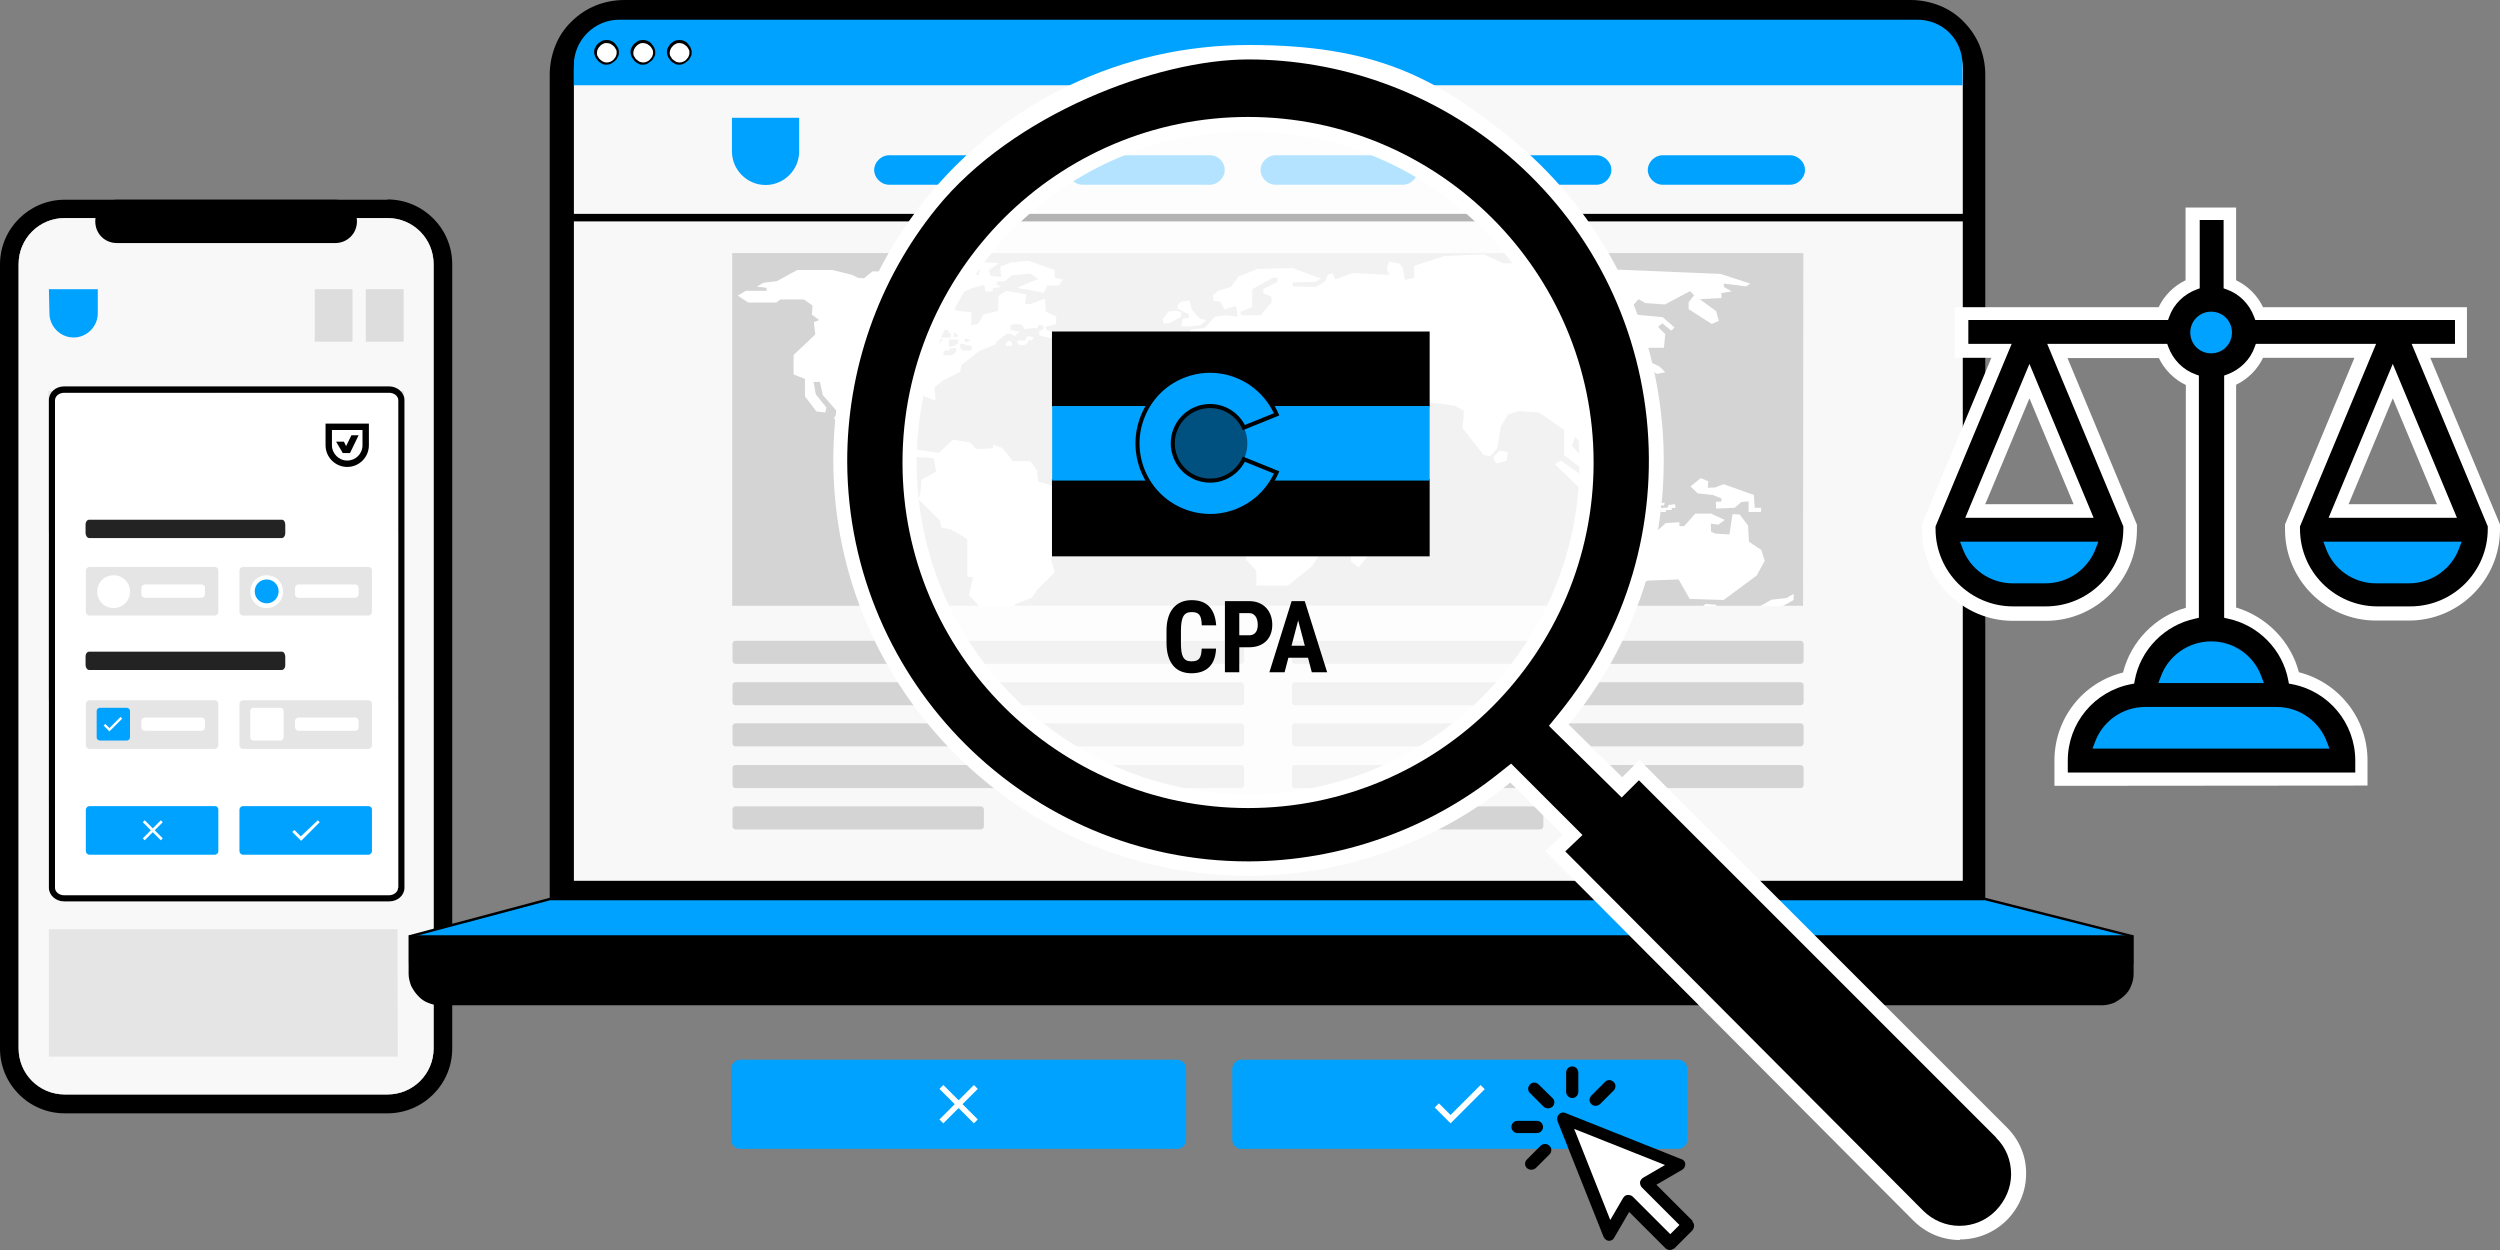 <?xml version="1.0" encoding="UTF-8"?>
<svg id="Layer_1" xmlns="http://www.w3.org/2000/svg" xmlns:xlink="http://www.w3.org/1999/xlink" xmlns:x="http://ns.adobe.com/Extensibility/1.0/" xmlns:i="http://ns.adobe.com/AdobeIllustrator/10.0/" xmlns:graph="http://ns.adobe.com/Graphs/1.0/" version="1.1" viewBox="0 0 900 450">
  <rect x="0" y="0" width="900" height="450" fill="#808080" stroke="none"/>
  <!-- Generator: Adobe Illustrator 29.3.1, SVG Export Plug-In . SVG Version: 2.1.0 Build 151)  -->
  <defs>
    <style>
      .st0 {
        stroke: #000;
        stroke-miterlimit: 10;
        stroke-width: 1.464px;
      }

      .st0, .st1 {
        fill: #00a2ff;
      }

      .st2 {
        fill: #232323;
      }

      .st3 {
        fill: #d4d4d4;
      }

      .st4 {
        fill: #e5e5e5;
      }

      .st5 {
        fill: #ddd;
      }

      .st6 {
        fill: #fff;
      }

      .st7 {
        fill: #f8f8f8;
      }

      .st8 {
        opacity: .7;
      }

      .st9 {
        opacity: .5;
      }
    </style>
  </defs>
  <g>
    <g>
      <g>
        <g>
          <path class="st7" d="M139.4,75.2H23.3c-10.9,0-20,9-20,19.9v282.3c0,11,8.9,19.9,20,19.9h116.2c11,0,20-8.9,20-19.9V95.1c0-10.9-8.9-19.9-20-19.9h-.1ZM156.1,377.4c0,9.2-7.4,16.6-16.6,16.6H23.3c-9.2,0-16.6-7.4-16.6-16.6V95.1c0-9.2,7.4-16.6,16.6-16.6h116.2c9.2,0,16.6,7.4,16.6,16.6v282.3h0Z"/>
          <path d="M139.4,71.9H23.3c-12.8,0-23.3,10.4-23.3,23.3v282.3c0,12.8,10.4,23.3,23.3,23.3h116.2c12.8,0,23.3-10.4,23.3-23.3V95.1c0-12.8-10.4-23.3-23.3-23.3l-.1.1ZM156.1,377.4c0,9.2-7.4,16.6-16.6,16.6H23.3c-9.2,0-16.6-7.4-16.6-16.6V95.1c0-9.2,7.4-16.6,16.6-16.6h116.2c9.2,0,16.6,7.4,16.6,16.6v282.3h0Z"/>
          <path class="st7" d="M156.1,95.1v282.3c0,9.2-7.4,16.6-16.6,16.6H23.3c-9.2,0-16.6-7.4-16.6-16.6V95.1c0-9.2,7.4-16.6,16.6-16.6h116.2c9.2,0,16.6,7.4,16.6,16.6Z"/>
        </g>
        <path d="M120.7,71.9H42.1c-4.3,0-7.8,3.4-7.8,7.8s3.4,7.8,7.8,7.8h78.6c4.3,0,7.8-3.4,7.8-7.8s-3.5-7.8-7.8-7.8Z"/>
      </g>
      <path class="st4" d="M77.1,140.8H17.4v50.7h59.7v-50.7Z"/>
      <path class="st4" d="M77.1,201.5H17.4v50.6h59.7v-50.6Z"/>
      <path class="st5" d="M145.3,140.8h-59.7v50.7h59.7v-50.7Z"/>
      <path class="st4" d="M62.4,272.5h-30.2c-8.2,0-14.7,6.6-14.7,14.7h0c0,8.2,6.6,14.7,14.7,14.7h30.2c8.2,0,14.7-6.6,14.7-14.7h0c0-8.2-6.6-14.7-14.7-14.7h0Z"/>
      <path class="st5" d="M128.4,272.5h-30.2c-8.2,0-14.7,6.6-14.7,14.7h0c0,8.2,6.6,14.7,14.7,14.7h30.2c8.2,0,14.7-6.6,14.7-14.7h0c0-8.2-6.6-14.7-14.7-14.7h0Z"/>
      <path class="st5" d="M145.3,201.5h-59.7v50.6h59.7v-50.6Z"/>
      <path class="st4" d="M143.1,334.5H17.6v45.9h125.6l-.1-45.9h0Z"/>
      <path class="st1" d="M17.6,104.1h17.6v8.7c0,4.8-4,8.7-8.7,8.7h0c-4.8,0-8.7-4-8.7-8.7l-.2-8.7h0Z"/>
      <path class="st5" d="M145.3,104.1h-13.6v18.9h13.6v-18.9Z"/>
      <path class="st5" d="M126.9,104.1h-13.6v18.9h13.6v-18.9Z"/>
    </g>
    <g>
      <path class="st6" d="M23.1,141.3h117c1.8,0,3.3,1.2,3.3,2.7v175.6c0,1.5-1.5,2.7-3.3,2.7H23.1c-1.8,0-3.3-1.2-3.3-2.7v-175.6c0-1.5,1.5-2.7,3.3-2.7h0Z"/>
      <path d="M140,139.1H23.1c-3.1,0-5.5,2.2-5.5,4.9v175.6c0,2.7,2.5,4.9,5.5,4.9h117c3.1,0,5.5-2.2,5.5-4.9v-175.6c0-2.7-2.6-4.9-5.5-4.9h-.1ZM143.3,319.6c0,1.5-1.5,2.7-3.3,2.7H23.1c-1.8,0-3.3-1.2-3.3-2.7v-175.5c0-1.5,1.5-2.7,3.3-2.7h117c1.8,0,3.3,1.2,3.3,2.7v175.5h-.1Z"/>
      <path class="st2" d="M101.5,187.1H32.1c-.7,0-1.3.7-1.3,1.8v3c0,.9.6,1.8,1.3,1.8h69.3c.7,0,1.3-.7,1.3-1.8v-3c0-1-.5-1.8-1.2-1.8h0Z"/>
      <path class="st2" d="M101.5,234.6H32.1c-.7,0-1.3.7-1.3,1.8v3c0,.9.6,1.8,1.3,1.8h69.3c.7,0,1.3-.7,1.3-1.8v-3c0-.9-.5-1.8-1.2-1.8h0Z"/>
      <path class="st4" d="M77.4,252.1h-45.2c-.7,0-1.3.6-1.3,1.3v14.9c0,.7.6,1.3,1.3,1.3h45.1c.7,0,1.3-.6,1.3-1.3v-14.9c0-.7-.5-1.3-1.2-1.3h0Z"/>
      <path class="st6" d="M72.5,258.3h-20.3c-.7,0-1.3.6-1.3,1.3v2.2c0,.7.6,1.3,1.3,1.3h20.3c.7,0,1.3-.6,1.3-1.3v-2.2c0-.7-.5-1.3-1.3-1.3Z"/>
      <path class="st1" d="M36,254.8h9.6c.6,0,1.2.5,1.2,1.1v9.6c0,.6-.6,1.1-1.2,1.1h-9.6c-.6,0-1.2-.5-1.2-1.1v-9.6c0-.6.6-1.1,1.2-1.1h0Z"/>
      <path class="st6" d="M39.6,262.3l-1.7-1.7-.6.6,2.1,2.1,4.6-4.6-.6-.6-4.1,4.1h.4l-.1.1Z"/>
      <path class="st4" d="M132.6,252.1h-45.1c-.7,0-1.3.6-1.3,1.3v14.9c0,.7.6,1.3,1.3,1.3h45.1c.7,0,1.3-.6,1.3-1.3v-14.9c0-.7-.5-1.3-1.3-1.3h0Z"/>
      <path class="st1" d="M77.4,290.2h-45.2c-.7,0-1.3.6-1.3,1.3v14.9c0,.7.6,1.3,1.3,1.3h45.1c.7,0,1.3-.6,1.3-1.3v-14.9c0-.8-.5-1.3-1.2-1.3Z"/>
      <path class="st1" d="M132.6,290.2h-45.1c-.7,0-1.3.6-1.3,1.3v14.9c0,.7.6,1.3,1.3,1.3h45.1c.7,0,1.3-.6,1.3-1.3v-14.9c0-.8-.5-1.3-1.3-1.3Z"/>
      <path class="st6" d="M127.8,258.3h-20.3c-.7,0-1.3.6-1.3,1.3v2.2c0,.7.6,1.3,1.3,1.3h20.3c.7,0,1.3-.6,1.3-1.3v-2.2c0-.7-.5-1.3-1.3-1.3Z"/>
      <path class="st6" d="M91.3,254.8h9.6c.6,0,1.2.5,1.2,1.1v9.6c0,.6-.6,1.1-1.2,1.1h-9.6c-.6,0-1.2-.5-1.2-1.1v-9.6c0-.6.6-1.1,1.2-1.1h0Z"/>
      <path class="st4" d="M77.4,204.1h-45.2c-.7,0-1.3.6-1.3,1.3v14.9c0,.7.6,1.3,1.3,1.3h45.1c.7,0,1.3-.6,1.3-1.3v-14.9c0-.8-.5-1.3-1.2-1.3Z"/>
      <path class="st6" d="M72.5,210.4h-20.3c-.7,0-1.3.6-1.3,1.3v2.2c0,.7.6,1.3,1.3,1.3h20.3c.7,0,1.3-.6,1.3-1.3v-2.2c0-.7-.5-1.3-1.3-1.3Z"/>
      <path class="st6" d="M40.9,218.9c3.3,0,5.9-2.6,5.9-5.9s-2.6-5.9-5.9-5.9-5.9,2.6-5.9,5.9,2.6,5.9,5.9,5.9Z"/>
      <path class="st4" d="M132.6,204.1h-45.1c-.7,0-1.3.6-1.3,1.3v14.9c0,.7.6,1.3,1.3,1.3h45.1c.7,0,1.3-.6,1.3-1.3v-14.9c0-.8-.5-1.3-1.3-1.3Z"/>
      <path class="st6" d="M127.8,210.4h-20.3c-.7,0-1.3.6-1.3,1.3v2.2c0,.7.6,1.3,1.3,1.3h20.3c.7,0,1.3-.6,1.3-1.3v-2.2c0-.7-.5-1.3-1.3-1.3Z"/>
      <path class="st6" d="M96,218.9c3.3,0,5.9-2.6,5.9-5.9s-2.6-5.9-5.9-5.9-5.9,2.6-5.9,5.9,2.6,5.9,5.9,5.9Z"/>
      <path class="st1" d="M96,217.2c2.4,0,4.3-1.9,4.3-4.3s-1.9-4.3-4.3-4.3-4.3,1.9-4.3,4.3,1.9,4.3,4.3,4.3Z"/>
      <g>
        <path d="M117.2,152.5v7.8c0,4.3,3.5,7.8,7.8,7.8s7.8-3.5,7.8-7.8v-7.8h-15.6.1-.1ZM130.5,160.3c0,3.1-2.5,5.5-5.5,5.5s-5.5-2.5-5.5-5.5v-5.5h11v5.5h0Z"/>
        <polygon points="123.4 163.1 123.4 163.1 123.4 163.1 126 163.1 126 163.1 129.1 156.7 126.5 156.7 124.6 160.6 123.8 159 121 159 123.4 163.1"/>
      </g>
      <path class="st6" d="M58.6,296l-.7-.7-2.9,2.9-2.9-2.9-.7.7,2.9,2.9-2.9,2.9.7.7,2.9-2.9,2.9,2.9.7-.7-2.9-2.9,2.9-2.9Z"/>
      <path class="st6" d="M108.3,301.1l-2.3-2.3-.8.7,3.2,3.2,6.7-6.7-.7-.7-6.1,5.8h0Z"/>
    </g>
  </g>
  <path d="M197.9,26.8c0-3.5.7-7,2-10.3s3.3-6.3,5.8-8.7c2.5-2.5,5.5-4.5,8.7-5.8s6.8-2,10.3-2h463.2c3.5,0,7,.7,10.3,2,3.3,1.3,6.3,3.3,8.7,5.8,2.5,2.5,4.5,5.5,5.8,8.7,1.3,3.3,2,6.8,2,10.3v296.8H197.9V26.8Z"/>
  <path class="st1" d="M147.6,346.5v-9.4l50.3-13.4h516.7l52.6,13.5v9.4"/>
  <path d="M147.2,346.8v-10.1l50.7-13.5h516.8l53.3,13.5v10.2M767.2,346.1v-8.7l-52.6-13.3H198l-49.9,13.3v8.7"/>
  <path d="M767.6,337.1v13.5c0,1.4-.3,2.8-.8,4.1s-1.3,2.5-2.4,3.5c-1,1-2.2,1.8-3.5,2.4-1.3.5-2.7.8-4.1.8H158.4c-1.4,0-2.8-.3-4.1-.8s-2.5-1.3-3.5-2.4c-1-1-1.8-2.2-2.4-3.5-.5-1.3-.8-2.7-.8-4.1v-13.5"/>
  <path d="M768.1,336.7v13.9c0,1.5-.3,2.9-.9,4.3-.5,1.4-1.4,2.6-2.5,3.6s-2.3,1.8-3.6,2.5c-1.3.5-2.8.9-4.3.9H158.4c-1.5,0-2.9-.3-4.3-.9-1.4-.5-2.6-1.4-3.6-2.5-1.1-1.1-1.8-2.3-2.5-3.6-.5-1.4-.9-2.8-.9-4.3v-13.9M148,337.5v13c0,1.4.3,2.7.8,4s1.3,2.4,2.3,3.3c1,1,2.1,1.8,3.3,2.3s2.6.8,4,.8h598.5c1.4,0,2.7-.3,4-.8s2.4-1.3,3.3-2.3,1.8-2.1,2.3-3.3.8-2.6.8-4v-13"/>
  <path class="st7" d="M206.6,24.7c0-4.3,1.7-8.4,4.8-11.5,3-3,7.1-4.8,11.5-4.8h467.4c4.3,0,8.4,1.7,11.5,4.8,3,3,4.8,7.1,4.8,11.5v292.4H206.6V24.7h0Z"/>
  <path class="st1" d="M206.6,23.4c0-4.3,1.7-8.4,4.8-11.5,3-3,7.1-4.8,11.5-4.8h467.4c2.1,0,4.2.4,6.2,1.2,2,.8,3.8,2,5.3,3.5s2.7,3.3,3.5,5.3c.8,1.9,1.2,4.1,1.2,6.2v7.4H206.6v-7.3h0Z"/>
  <path class="st6" d="M218.4,15c.5,0,1.1,0,1.5.3.4.2.9.5,1.3.9.4.4.6.8.9,1.3.2.4.3,1,.3,1.5s0,1.1-.3,1.5-.5.9-.9,1.3-.8.6-1.3.9c-.4.2-1,.3-1.5.3s-1.1,0-1.5-.3-.9-.5-1.3-.9c-.4-.4-.6-.8-.9-1.3-.2-.4-.3-1-.3-1.5s0-1.1.3-1.5.5-.9.9-1.3.8-.6,1.3-.9c.5-.2,1.1-.3,1.5-.3Z"/>
  <path d="M218.4,23.3c-.5,0-1.1,0-1.7-.4-.5-.3-1-.5-1.4-1s-.7-.9-1-1.4c-.2-.5-.4-1.1-.4-1.7s0-1.1.4-1.7c.3-.5.5-1,1-1.4s.9-.7,1.4-1c1.1-.4,2.3-.4,3.3,0,.5.2,1,.5,1.4,1s.7.9,1,1.4.4,1.1.4,1.7,0,1.1-.4,1.7c-.2.5-.5,1-1,1.4s-.9.7-1.4,1-1.1.4-1.6.4h0ZM218.4,15.5c-.4,0-.9,0-1.3.3-.4.2-.8.4-1.1.8-.4.4-.6.7-.8,1.1s-.3.9-.3,1.3,0,.9.3,1.3.4.8.8,1.1.7.6,1.1.8c.9.4,1.8.4,2.7,0,.4-.2.8-.4,1.1-.8.4-.4.6-.7.8-1.1s.3-.9.3-1.3,0-.9-.3-1.3-.4-.8-.8-1.1-.7-.6-1.1-.8-.9-.3-1.4-.3h0Z"/>
  <path class="st6" d="M231.5,15c.5,0,1.1,0,1.5.3.4.2.9.5,1.3.9.4.4.6.8.9,1.3.2.4.3,1,.3,1.5s0,1.1-.3,1.5-.5.9-.9,1.3-.8.6-1.3.9c-.4.2-1,.3-1.5.3s-1.1,0-1.5-.3-.9-.5-1.3-.9c-.4-.4-.6-.8-.9-1.3-.2-.4-.3-1-.3-1.5s0-1.1.3-1.5.5-.9.9-1.3.8-.6,1.3-.9c.4-.2,1-.3,1.5-.3Z"/>
  <path d="M231.5,23.3c-.5,0-1.1,0-1.7-.4-.5-.3-1-.5-1.4-1s-.7-.9-1-1.4c-.2-.5-.4-1.1-.4-1.7s0-1.1.4-1.7c.2-.5.5-1,1-1.4s.9-.7,1.4-1c1.1-.4,2.3-.4,3.3,0,.5.2,1,.5,1.4,1s.7.9,1,1.4c.2.5.4,1.1.4,1.7s0,1.1-.4,1.7c-.3.5-.5,1-1,1.4s-.9.7-1.4,1-1.1.4-1.6.4h0ZM231.5,15.5c-.4,0-.9,0-1.3.3-.4.2-.8.4-1.1.8-.4.4-.6.7-.8,1.1s-.3.9-.3,1.3,0,.9.3,1.3.4.8.8,1.1.7.6,1.1.8c.9.4,1.8.4,2.7,0,.4-.2.8-.4,1.1-.8.4-.4.6-.7.8-1.1s.3-.9.3-1.3,0-.9-.3-1.3-.4-.8-.8-1.1-.7-.6-1.1-.8c-.5-.2-1-.3-1.4-.3h0Z"/>
  <path class="st6" d="M244.6,15c.5,0,1.1,0,1.5.3.4.2.9.5,1.3.9.4.4.6.8.9,1.3.2.4.3,1,.3,1.5s0,1.1-.3,1.5-.5.9-.9,1.3-.8.6-1.3.9c-.4.2-1,.3-1.5.3s-1.1,0-1.5-.3-.9-.5-1.3-.9c-.4-.4-.6-.8-.9-1.3-.2-.4-.3-1-.3-1.5s0-1.1.3-1.5.5-.9.9-1.3.8-.6,1.3-.9c.4-.2,1-.3,1.5-.3Z"/>
  <path d="M244.6,23.3c-.5,0-1.1,0-1.7-.4-.5-.3-1-.5-1.4-1s-.7-.9-1-1.4c-.2-.5-.4-1.1-.4-1.7s0-1.1.4-1.7c.3-.5.5-1,1-1.4s.9-.7,1.4-1c1.1-.4,2.3-.4,3.3,0,.5.2,1,.5,1.4,1s.7.9,1,1.4c.2.5.4,1.1.4,1.7s0,1.1-.4,1.7c-.2.5-.5,1-1,1.4s-.9.7-1.4,1c-.6.3-1.1.4-1.6.4h0ZM244.6,15.5c-.4,0-.9,0-1.3.3-.4.2-.8.4-1.1.8-.4.4-.6.7-.8,1.1s-.3.9-.3,1.3,0,.9.3,1.3.4.8.8,1.1.7.6,1.1.8c.9.4,1.8.4,2.7,0,.4-.2.8-.4,1.1-.8.4-.4.6-.7.8-1.1s.3-.9.3-1.3,0-.9-.3-1.3-.4-.8-.8-1.1-.7-.6-1.1-.8c-.5-.2-1-.3-1.4-.3h0Z"/>
  <path class="st3" d="M264.8,230.7h182c.6,0,1.1.5,1.1,1.1v6.1c0,.6-.5,1.1-1.1,1.1h-182c-.6,0-1.1-.5-1.1-1.1v-6.1c0-.6.4-1.1,1.1-1.1Z"/>
  <path class="st3" d="M264.8,245.6h182c.6,0,1.1.5,1.1,1.1v6.1c0,.6-.5,1.1-1.1,1.1h-182c-.6,0-1.1-.5-1.1-1.1v-6.1c0-.5.4-1.1,1.1-1.1Z"/>
  <path class="st3" d="M264.8,260.4h182c.6,0,1.1.5,1.1,1.1v6.1c0,.6-.5,1.1-1.1,1.1h-182c-.6,0-1.1-.5-1.1-1.1v-6.1c0-.5.4-1.1,1.1-1.1Z"/>
  <path class="st3" d="M264.8,275.4h182c.6,0,1.1.5,1.1,1.1v6.1c0,.6-.5,1.1-1.1,1.1h-182c-.6,0-1.1-.5-1.1-1.1v-6.1c0-.6.4-1.1,1.1-1.1Z"/>
  <path class="st3" d="M264.8,290.3h88.3c.6,0,1.1.5,1.1,1.1v6.1c0,.6-.5,1.1-1.1,1.1h-88.3c-.6,0-1.1-.5-1.1-1.1v-6.1c0-.5.4-1.1,1.1-1.1Z"/>
  <path class="st3" d="M466.2,230.7h182c.6,0,1.1.5,1.1,1.1v6.1c0,.6-.5,1.1-1.1,1.1h-182c-.6,0-1.1-.5-1.1-1.1v-6.1c0-.6.4-1.1,1.1-1.1h0Z"/>
  <path class="st3" d="M466.2,245.6h182c.6,0,1.1.5,1.1,1.1v6.1c0,.6-.5,1.1-1.1,1.1h-182c-.6,0-1.1-.5-1.1-1.1v-6.1c0-.5.4-1.1,1.1-1.1h0Z"/>
  <path class="st3" d="M466.2,260.4h182c.6,0,1.1.5,1.1,1.1v6.1c0,.6-.5,1.1-1.1,1.1h-182c-.6,0-1.1-.5-1.1-1.1v-6.1c0-.5.4-1.1,1.1-1.1h0Z"/>
  <path class="st3" d="M466.2,275.4h182c.6,0,1.1.5,1.1,1.1v6.1c0,.6-.5,1.1-1.1,1.1h-182c-.6,0-1.1-.5-1.1-1.1v-6.1c0-.6.4-1.1,1.1-1.1h0Z"/>
  <path class="st3" d="M466.2,290.3h88.3c.6,0,1.1.5,1.1,1.1v6.1c0,.6-.5,1.1-1.1,1.1h-88.3c-.6,0-1.1-.5-1.1-1.1v-6.1c0-.5.4-1.1,1.1-1.1h0Z"/>
  <path class="st3" d="M649.2,91.1h-385.6v127h385.5l.1-127h0Z"/>
  <path d="M706.9,77H206v2.7h500.8l.1-2.7h0Z"/>
  <path class="st1" d="M263.6,42.4h24.1v12.1c0,6.6-5.4,12.1-12.1,12.1h0c-6.6,0-12.1-5.4-12.1-12.1v-12.1h.1Z"/>
  <path class="st1" d="M648.2,57.5c-1-1-2.3-1.6-3.7-1.6h-46c-1.4,0-2.7.6-3.7,1.6s-1.6,2.3-1.6,3.7.6,2.7,1.6,3.7,2.3,1.6,3.7,1.6h46c1.4,0,2.7-.6,3.7-1.6s1.6-2.3,1.6-3.7-.5-2.6-1.6-3.7Z"/>
  <path class="st1" d="M578.5,57.5c-1-1-2.3-1.6-3.7-1.6h-46c-1.4,0-2.7.6-3.7,1.6s-1.6,2.3-1.6,3.7.6,2.7,1.6,3.7,2.3,1.6,3.7,1.6h46c1.4,0,2.7-.6,3.7-1.6s1.6-2.3,1.6-3.7-.5-2.6-1.6-3.7Z"/>
  <path class="st1" d="M508.8,57.5c-1-1-2.3-1.6-3.7-1.6h-46c-1.4,0-2.7.6-3.7,1.6s-1.6,2.3-1.6,3.7.6,2.7,1.6,3.7,2.3,1.6,3.7,1.6h46c1.4,0,2.7-.6,3.7-1.6s1.6-2.3,1.6-3.7-.5-2.6-1.6-3.7h0Z"/>
  <path class="st1" d="M439.4,57.5c-1-1-2.3-1.6-3.7-1.6h-46c-1.4,0-2.7.6-3.7,1.6s-1.6,2.3-1.6,3.7.6,2.7,1.6,3.7,2.3,1.6,3.7,1.6h45.9c1.4,0,2.7-.6,3.7-1.6s1.6-2.3,1.6-3.7-.5-2.6-1.5-3.7Z"/>
  <path class="st1" d="M369.7,57.5c-1-1-2.3-1.6-3.7-1.6h-46c-1.4,0-2.7.6-3.7,1.6s-1.6,2.3-1.6,3.7.6,2.7,1.6,3.7,2.3,1.6,3.7,1.6h46c1.4,0,2.7-.6,3.7-1.6s1.6-2.3,1.6-3.7-.6-2.6-1.6-3.7Z"/>
  <g>
    <polygon class="st6" points="425.3 117.5 428.3 117.5 432.1 117.1 434.2 115.3 432 114.7 430.8 113.6 429 111.3 428.3 108.2 425 108.7 424 109.8 424 111.1 425.6 111.9 427.9 113.1 428.1 114.3 425.7 114.8 425.3 117.5"/>
    <path class="st6" d="M365.4,217.5l6-2.3,2-2.9,6.3-6.3-1.4-4.9,1.9-2.6,5.7.2,3.9-2.4,1.2-9.5,4.3-4.3.8-2.7-4-1-2.6-3.3h-8.8l-7-2.2-.4-4-2.4-3.3h-6.3l-3.7-4.7-3.3-1.2-.2,1.3-5.9.3-2.2-2.4-6.2-1-5.1,4.7-8-1.1-.6-7.1-5.8-.8,2.4-3.4-.7-2-7.7,4.1-4.8-.4-1.8-3,1.1-3.1,2.6-3.9,6.1-2.5h11.8v2.8l4.2,1.6-.4-4.8,3.1-2.4,6.2-3.2.4-2.3,6.2-5,6.6-2.8-.6-.4,4.4-3.3,1.7.4.8.7,1.7-1.5.4-.2-1.8-.2-1.8-.5v-1.4l1-.6h2.2l1.1.4.9,1.4h1.1v-.2h.4l3.1-.3.4-1.1,1.7.4v1.2l-1.6.9.3,1.4,5.5,1.3h1.2v-1.8l-4.3-1.6-.3-1,3.7-1,.2-2.7-3.8-1.8-.3-4.7-5.3,2h-1.9l.5-3.5-7.1-1.3-3,1.8v5.4l-5.3,1.3-2.1,3.5-2.3.3v-4.6l-5-.5-2.5-1.2-1.1-2.9,8.9-4.1,4.4-1.1.4,2.3h2.5l.2-1.2,2.6-.3v-.4l-1.1-.4-.3-1.2,3.1-.2,1.8-1.6h.2l.5-.5,6.6-.6,2.9,1.9-7.7,3.2,9.7,1.8,1.2-2.6h4.2l1.5-2.2-3-.6v-2.8l-9.4-3.3-6.5.6-3.7,1.5.3,3.7-3.8-.4-.6-2,3.6-2.6-6.6-.3-1.9.4-.9,1.8,2.6.4-.5,1.9-4.2.2-.6,1.3-6.2.2s-.2-2.7-.4-2.7c-.3,0,4.8,0,4.8,0l3.7-2.8-2-.8-2.6,2-4.4-.2-2.6-2.9h-5.6l-5.9,3.5h5.5l.5,1.2-1.4,1.1,6,.2.9,1.7-6.8-.2-.4-1.3-4.2-.7-2.3-1h-10l-3.1,2.5-2.1-.2-2.3-1.1-6.9-1.7h-12.7l-7.3,4-4.9.6-2.3,1.4,3.5.4v1.1h-7.5l-2.9,1.7,3.7,2.5h10.2l1.4-1.1h8.5l3.1,2.2-.2,3.3,2.6,1.9-1.9.8.5,4.4-7.8,7.4v7l4.1,1.6v6.3l4.1,5.4,3.2.4.4-1.8-3.8-4.7-.8-4.5h2.3l1,4.7,5.5,6.3-1.5,2,3.5,4.2,8.8,1.7v-1.1l3.5.4-.4,2,2.7.4,4.2,1,6,5.4,7.7.4.8,4.9-5.3,2.9-.3,4.4-.7,2.7,7.6,7.5.6,2.6s2.7.6,3.1.6,6.2,3.5,6.2,3.5v13.5l2.1.4-1.5,6.3,3.5,3.7v.7h9v-.2l4-.3.1-.6ZM342.7,127.9h-3.2l.5-1.7h1.5l.4-.7,2.3-.3v1.5h0l-1.5,1.2h0ZM344.9,123.7l-1.5.8-1.8.3v-2.6h3.3v1.5h0ZM347.7,121.8l1.6.7-1.2.8-1.1-.8.7-.7h0ZM346,123.7l3.8.9v1.6h-3.2l-.9-1v-1.4l.3-.1h0ZM343.3,119.5l2,1.5-2,.4v-1.9ZM334.5,119.8l2.9-1h4v1h.9v1.7h-6l-2.2-.4.4-1.3h0ZM333.9,124l2.3-1.9h3.3l-4.2,4.7-1.8-.7.4-2.1h0ZM330.9,112.9l2.4.4-.8,2.6-2.6.6-1.6-2.6,2.6-1ZM319,100.9v-.2h2.2l.2-.6h3.6v1.2l-1.1,1.1h-4.9v-1.5h0ZM322.5,104.8s2.2-.3,2.4-.3,0,1.8,0,1.8l-4.9.3-1-.9,3.5-.9Z"/>
    <polygon class="st6" points="645.7 213.8 643.1 215.3 637.7 215.9 633.7 218.2 641.7 218.2 643.1 217.5 645.7 216 645.7 213.8"/>
    <polygon class="st6" points="420.6 112.2 418.7 114.8 418.7 116.4 420.9 116.4 425.1 114.1 425.3 112.4 423.3 111.8 420.6 112.2"/>
    <polygon class="st6" points="595.9 182.9 595.9 182.1 596.7 182 596.7 181.3 594.8 181.3 593.9 182 592.8 182.9 592.8 183.6 594.6 183.5 594.6 182.9 595.9 182.9"/>
    <polygon class="st6" points="597.6 181.7 599 182 599.3 181 597.6 181 597.6 181.7"/>
    <polygon class="st6" points="600.7 181.8 600.4 182.7 598 182.9 597.8 182.9 597.8 184.3 599.7 184.3 599.7 183.6 601.8 183.6 601.8 182.8 603.2 182.9 603 181.5 600.7 181.8"/>
    <polygon class="st6" points="612.3 172.1 608.6 175.1 611.1 177.6 616.6 178.2 619.7 179.4 619.7 180.6 617.7 180.6 617.8 183.1 624.5 182.8 626.9 180.7 629.5 180.5 629.5 184.3 634 184.3 634 182.8 631.7 182.8 631.4 178.2 620.5 174.3 617.5 175.5 614.8 175.6 615 173.3 612.3 172.1"/>
    <rect class="st6" x="589.7" y="182" width="2" height=".9"/>
    <path class="st6" d="M509.1,95.6v4.4l-3.3.8-.8-4.4-1.2-1.5-3.7-.7-.9,2.6,1.1,2.2-13.3-.7-6.3,2.3-1-2.2-1.6.4-1.1,2.5-3.3,2-8.1-.2-.4-1.4,8.5-.3,1.8-1.1-10.2-3.8-12.5.3-7,2.8-2.6,3.7-4.7,1.4-1.9,1.7.4,1.9,2.4.3,1.4,2.8,4.1-1.3.7,3.8h-1.3l-3.3-.4-3.7.5-3.6,4.1-5.2.6-.7,3.5,2.2.4-.6,2.3-5.2-.8-4.8.8-1,2.1.8,4.3,2.8,1.1h4.7l3.2-.3,1-1.9,4.9-5,3.3.5,3.2-2.3.6,1.8,7.8,4.1-1,1-3.5-.2,1.3,1.5,2.2.4,2.6-.8v-2.4l1.1-.4-1-.8-5.2-2.3-1.3-3.1h4.3l1.4,1.1,3.8,2.6.2,3.1,3.9,3.3,1.4-4.5,2.6-1.1.5,3.6,2.6,2.3h7.9l2.4,1.3v3.3l-2.9,2h-8.5l-4.8-2.9-5.1.4v2.5h-1.7l-1.8-1-8.9-1.8v-4.5l-11.3.7-3.5,1.5h-4.4l-2.2-.2-5.5,2.4v4.5l-11.1,6.3,1,2.6h2.2l-.5,2.6-1.6.4v6.7l9.5,8.6h4.1l.3-.5h7.5l2.2-1.6h4.2l2.4,1.8,6.3.5-.8,6.7,7,9.8-3.7,5.5.3,2.6,2.9,2.3v6.3l3.8,4.1v5.3h11.4l8.5-6.9,2.6-3.8,3.4-.6v-3.2l2.2-2.1,4.8-5.1-1-7.8-2.1-2.9,9.3-7,10.3-11.6-1.9-.7-10.7,1.8-2.7-1.1-11.3-16.7.8-.7,11.2,10.7.3,3.3,2.6,2,5.3-.3,10.9-6.3,3.4-1.8v-2.2l-3.8-.4s-12.9-4.8-12.9-5v-4.1h2.8l.4,2.8,5.9,2.7,6.8.3,14.7,1.9,3.4,1.8v2.6l-.4,3.6,7.6,9.8,2.4.4,2.5-2.8,1.3-7.9,2.6-4.3,4.1-1.2,7.1.5,9,6.3v9.1h0l11.9,9,.6-1.6-9.7-10.8,1.1-3.2,5.1,4.6,2.8.3,3.7-1.9-.6-2.9-6.2-3.9-.3-3.5,1.8-1.8,3.1.8-.3,1.7,1.8,2.2,1.6-.9-.9-2.6,8.7-2.5,3.8-2.6-.6-4.6-7.6-6.3-.2-5.1h3.3l10.5,6.3,3-.6-2-2-5.6-2.7.4-4.1h6.7l.5-4.9-2.6-2.6,1.5-1.3,3.3,2.6,1.1-1.1-4.2-3.7-10.3-1-1.4-2.2,3-3.3,2.4,1.4,7.1.5,9-4.8,1.5,1.5-2,2.5v2.5l8.3,5.3,2.6-1.1-1-3.5-5.9-4.3,7.8-.4v-1.8l3.7-.6-2.8-1.6v-1.2l8,1,1.5-1-10.7-3.5-38.8-1.6-3.6-1.4-5.8-.7h-4.3l-4,3.1h-1.7l-5.2-3.2h-14.8l-7.1-3.3-14.3.7-10.7,3.5v-.1ZM459.7,101.6h0l-4.9,2.4v1.6l2.8,1.1.2,2.1-4,4.7h-6.9l-.4-1.2,4.3-1.8v-6.4l7.4-4.1h1.6v1.7h0l-.1-.1ZM475,129h0l-6.5-.3-1.9.3v-3.5l1.5-1.3,1.6-.4,3.4-.4.7-1,1.4.5.2,3.2,3.8,1.2.4,1.5h-4.5l-.1.2ZM499.9,131.6h0l-1.1.9-2.6-.2-.5-.6-4.1-.3.3-1.1,2.2-1.5v-1.2l-4.2-2.4-.2-3.1.9-1.5,3.3-.3,2.9,1,.2,1.6-4.1-.2-.2,1.5,5.1,2.6v1.9l2.2,1.2v1.5h0l-.1.2Z"/>
    <polygon class="st6" points="591.3 163.9 589.7 163.9 588.7 166 587.6 166.8 579 170.5 579 174.2 581.8 177.3 589.2 177.3 590.1 175.4 591.7 174.2 591.7 173.3 592.8 172.8 592.8 166.3 591.7 166 591.3 163.9"/>
    <polygon class="st6" points="617.8 217.7 614 217.4 613.1 218.2 617.8 218.2 617.8 217.7"/>
    <polygon class="st6" points="599.7 188.3 591.9 195.3 587.9 195.3 583.3 197.8 582.9 208.6 580.2 210.7 580.2 212.6 593.5 209 604.3 208.6 608.3 215.6 620.5 216 632.4 207.2 635.3 201.9 634.1 198 629.6 195 629.3 189.2 626.3 185.2 623.7 185.1 622.6 192.4 617.5 192.1 616 191.4 615.9 188.5 618.6 188.9 620.9 187.2 616 184.9 610.3 184.9 606.3 189.4 604.6 189.4 604.6 188 599.7 188.3"/>
    <polygon class="st6" points="486.3 198.6 486.3 202.1 489.1 204.3 491.7 201 496.8 195.2 499.2 185.9 496.2 185.9 493.1 190.7 487.9 190.2 487.9 193.3 489.8 195 488.4 196.8 486.3 198.6"/>
    <polygon class="st6" points="362.1 124.6 364.2 124.4 364.4 123.3 363.1 122.6 362.2 123.5 362.1 124.6"/>
    <polygon class="st6" points="542.8 162.7 539.8 162.2 537.6 164.7 538.6 166.9 542.4 165.8 542.8 162.7"/>
    <path class="st6" d="M369,122.6h-2.8v1.1h.7v.5h1.8l1.1-.6.4-1.1h1.4l.5-1.1-1.3-.3h-1.1l-.6,1.3-.1.2Z"/>
    <polygon class="st6" points="592.8 179.8 595 179.8 594.7 176.7 596.4 177.2 596.4 179.3 598.2 179.2 598.2 172.8 593.8 174.1 593.9 174.9 592.8 174.9 592.8 179.8"/>
    <polygon class="st6" points="561.9 165.8 559.8 167.1 572 179 573.8 179.4 573.8 180 571.5 180 572 181.5 587.1 182 582 179.5 576 179.7 575.7 177 576.7 177.4 579 177.1 578.9 174.7 572.2 174.8 570.3 172.9 570.4 171.8 561.9 165.8"/>
  </g>
  <g>
    <g>
      <path class="st1" d="M266.5,381.5h157.2c1.8,0,3.3,1.4,3.3,3.3v25.5c0,1.8-1.5,3.3-3.3,3.3h-157.2c-1.8,0-3.3-1.4-3.3-3.3v-25.5c0-1.8,1.5-3.3,3.3-3.3Z"/>
      <path class="st6" d="M352,392l-1.4-1.4-5.5,5.5-5.5-5.5-1.4,1.4,5.5,5.5-5.5,5.5,1.4,1.4,5.5-5.5,5.5,5.5,1.4-1.4-5.5-5.5,5.5-5.5h0Z"/>
    </g>
    <g>
      <path class="st1" d="M446.9,381.5h157.2c1.8,0,3.3,1.4,3.3,3.3v25.5c0,1.8-1.5,3.3-3.3,3.3h-157.2c-1.8,0-3.3-1.4-3.3-3.3v-25.5c0-1.8,1.5-3.3,3.3-3.3h0Z"/>
      <path class="st6" d="M522.2,401.4l-4.2-4.2-1.5,1.5,5.7,5.7,12.3-12.3-1.5-1.5-11,11,.2-.2Z"/>
    </g>
  </g>
  <g class="st8">
    <circle class="st6" cx="447.6" cy="164.7" r="134.2"/>
  </g>
  <path class="st6" d="M705.5,446.4c-6.3,0-12.2-2.5-16.7-7l-132.5-133,6.2-5.9-18.8-18.8-1.2,1c-26.2,20.9-59,32.4-92.5,32.6h-.6c-82.1,0-149-66.8-149.4-148.9-.2-34.4,11.6-68,33.2-94.7,28.5-35.3,70.9-55.5,116.4-55.5s67.3,11.8,93.8,33.2c31,25.1,50.5,60.8,54.7,100.5s-7.3,78.7-32.4,109.7l-1,1.2,19.3,19,6.2-6.2,132.3,132.3c4.5,4.5,7,10.4,6.9,16.7,0,6.3-2.6,12.3-7,16.7-4.6,4.5-10.5,6.9-16.8,6.9l-.1.2ZM449.3,47.3c-65.8,0-119.3,53.5-119.3,119.3s53.5,119.3,119.3,119.3,119.3-53.6,119.3-119.3-53.5-119.3-119.3-119.3Z"/>
  <path d="M718.7,409.6l-128.7-128.7-6.2,6.2-26.2-25.8,3.9-4.8c24.2-29.9,35.3-67.6,31.3-106-4.1-38.3-22.8-72.8-52.8-97-25.6-20.7-57.8-32.1-90.6-32.1s-84.8,19.6-112.3,53.6c-20.9,25.8-32.2,58.3-32.1,91.4.4,79.3,65.1,143.7,144.3,143.7h.6c32.3-.2,64-11.3,89.3-31.4l4.8-3.8,25.7,25.7-6.2,5.9,128.8,129.3c3.5,3.5,8.2,5.5,13.1,5.5s9.6-1.9,13.1-5.5,5.5-8.3,5.5-13.1c0-5-1.9-9.7-5.4-13.1h.1ZM449.3,290.9c-68.6,0-124.4-55.8-124.4-124.4s55.8-124.4,124.4-124.4,124.4,55.8,124.4,124.4-55.8,124.4-124.4,124.4h0Z"/>
  <g>
    <path d="M609.4,439.6l-13.1-13.1,9.3-5.4c.7-.4,1.1-1.2,1.1-2,0-.9-.6-1.6-1.4-1.8l-41.7-16.6c-.8-.4-1.8-.2-2.4.5-.6.6-.8,1.6-.5,2.4l16.6,41.7c.4.8,1.1,1.3,1.8,1.4.9,0,1.7-.4,2-1.1l5.4-9.3,13.1,13.1c.4.4,1,.6,1.6.6s1.1-.3,1.6-.6l6.4-6.4c.9-1.1.9-2.4,0-3.3l.2-.1Z"/>
    <path class="st6" d="M601.4,444.4l-13.6-13.6c-.4-.4-1-.6-1.6-.6h-.3c-.7,0-1.2.5-1.6,1.1l-4.6,7.9-13-32.8,32.7,13-7.9,4.6c-.6.4-1,1-1.1,1.6,0,.7.2,1.3.6,1.8l13.6,13.6-3.3,3.3.1.1Z"/>
    <path d="M553.9,390.4c-.9-.9-2.3-.9-3.1,0-.9.9-.9,2.3,0,3.1l4.9,4.9c.4.4,1,.6,1.6.6s1.1-.2,1.6-.6c.9-.9.9-2.3,0-3.1l-5-4.9Z"/>
    <path d="M555.5,405.7c0-1.2-1-2.2-2.2-2.2h-7c-1.2,0-2.2,1-2.2,2.2s1,2.2,2.2,2.2h7c1.2,0,2.2-1,2.2-2.2Z"/>
    <path d="M554.6,412.5l-4.9,4.9c-.9.9-.9,2.3,0,3.1.4.4,1,.6,1.6.6s1.1-.2,1.6-.6l4.9-4.9c.9-.9.9-2.3,0-3.1-.9-.9-2.3-.9-3.2,0h0Z"/>
    <path d="M566,395.3c1.2,0,2.2-1,2.2-2.2v-7c0-1.2-1-2.2-2.2-2.2s-2.2,1-2.2,2.2v7c0,1.1,1,2.2,2.2,2.2Z"/>
    <path d="M574.4,398.1c.5,0,1.1-.2,1.6-.6l4.9-4.9c.9-.9.9-2.3,0-3.1-.9-.9-2.3-.9-3.1,0l-4.9,4.9c-.9.9-.9,2.3,0,3.1.4.4.9.6,1.5.6Z"/>
  </g>
  <g>
    <path class="st6" d="M739.6,282.9v-9.1c0-15.1,10.2-28.1,24.7-31.7,2.8-11.2,11.6-20.2,22.6-23.3v-80.2c-4.2-2-7.7-5.5-9.7-9.7h-32.9l25,60v1.8c0,18.1-14.7,32.8-32.8,32.8h-11.8c-18.1,0-32.8-14.7-32.8-32.8v-1.9l25-60h-13.2v-18.2h73.4c2-4.2,5.5-7.7,9.7-9.7v-26.2h18.2v26.2c4.2,2,7.7,5.5,9.7,9.7h73.4v18.2h-13.2l25.1,60v1.8c0,18.1-14.7,32.8-32.8,32.8h-11.8c-18.1,0-32.8-14.7-32.8-32.8v-1.8l25-60h-32.9c-2,4.2-5.5,7.7-9.7,9.7v80.2c11,3.3,19.7,12.2,22.6,23.3,14.4,3.7,24.7,16.6,24.7,31.7v9.1l-112.7.1q0-.1,0,0h0ZM877.3,181.5l-15.9-38.1-15.9,38.1h31.8ZM746.5,181.5l-15.9-38.1-15.9,38.1h31.8Z"/>
    <g>
      <path d="M744.4,278.1v-4.3c0-13.5,9.6-25,22.8-27.5l1.1-.2.2-1.1c2-11.1,10.8-20,21.8-22.3l1.3-.3v-87.2l-1.1-.4c-4.6-1.6-8.2-5.3-9.9-9.9l-.4-1.1h-43.2l27.4,65.7v.9c0,15.4-12.5,27.9-27.9,27.9h-11.8c-15.4,0-27.9-12.5-27.9-27.9v-.9l27.4-65.7h-15.6v-8.6h71.9l.4-1.1c1.6-4.6,5.3-8.2,9.9-9.9l1.1-.4v-24.6h8.6v24.6l1.1.4c4.6,1.6,8.2,5.3,9.9,9.9l.4,1.1h71.9v8.6h-15.6l27.4,65.7v.9c0,15.4-12.5,27.9-27.9,27.9h-11.8c-15.4,0-27.9-12.5-27.9-27.9v-.9l27.4-65.7h-43.3l-.4,1.1c-1.6,4.6-5.3,8.2-9.9,9.9l-1.1.4v87.2l1.3.3c11,2.3,19.8,11.2,21.8,22.3l.2,1.1,1.1.2c13.2,2.5,22.8,14,22.8,27.5v4.3h-103.5ZM838.3,186.4h46.2l-23.1-55.4-23.1,55.4h0ZM707.5,186.4h46.2l-23.1-55.4-23.1,55.4h0Z"/>
      <path class="st1" d="M796,112.2c-4.1,0-7.5,3.3-7.5,7.5s3.3,7.5,7.5,7.5,7.5-3.3,7.5-7.5-3.3-7.5-7.5-7.5Z"/>
      <path class="st1" d="M772.3,254.5c-8.2,0-15.5,5.2-18.2,12.9l-.8,2.1h85.3l-.8-2.1c-2.7-7.7-10-12.9-18.2-12.9h-47.3Z"/>
      <path class="st1" d="M796,230.9c-8.2,0-15.5,5.2-18.2,12.9l-.8,2.1h38l-.8-2.1c-2.7-7.8-10-12.9-18.1-12.9h-.1Z"/>
      <path class="st1" d="M837.2,197.1c2.7,7.8,10,12.9,18.2,12.9h11.8c8.2,0,15.5-5.2,18.2-12.9l.8-2.1h-49.8l.8,2.1h0Z"/>
      <path class="st1" d="M706.4,197.1c2.7,7.8,10,12.9,18.2,12.9h11.8c8.2,0,15.5-5.2,18.2-12.9l.8-2.1h-49.8l.8,2.1h0Z"/>
    </g>
  </g>
  <path d="M437.786,233.49c-.129,2.921-.95,5.132-2.463,6.633-1.513,1.502-3.648,2.252-6.405,2.252-1.419,0-2.686-.234-3.8-.703-1.114-.47-2.053-1.167-2.815-2.094-.763-.927-1.346-2.073-1.751-3.44-.405-1.366-.607-2.94-.607-4.724v-4.364c0-1.782.208-3.36.625-4.732s1.018-2.521,1.804-3.448c.786-.927,1.736-1.628,2.85-2.103,1.114-.476,2.37-.713,3.766-.713,2.792,0,4.912.78,6.36,2.34,1.449,1.561,2.272,3.801,2.472,6.722h-5.19c-.024-.915-.103-1.681-.238-2.297-.135-.615-.343-1.105-.625-1.469s-.648-.622-1.1-.774c-.452-.152-1.012-.229-1.68-.229-.692,0-1.282.117-1.769.352-.487.235-.883.613-1.188,1.135-.305.522-.531,1.209-.677,2.059-.147.851-.22,1.892-.22,3.123v4.399c0,1.196.059,2.217.176,3.062s.323,1.533.616,2.067c.293.533.68.924,1.161,1.17s1.091.369,1.83.369c.634,0,1.176-.067,1.628-.202.451-.135.824-.372,1.117-.713.293-.34.516-.809.668-1.407s.247-1.354.282-2.27h5.173Z"/>
  <path d="M446.143,233.015v9.009h-5.173v-25.618h8.727c1.302,0,2.466.211,3.493.634,1.026.422,1.897,1.012,2.613,1.768.715.757,1.264,1.654,1.645,2.692.381,1.038.572,2.167.572,3.387,0,1.244-.191,2.367-.572,3.37-.381,1.003-.93,1.855-1.645,2.56-.716.704-1.59,1.247-2.622,1.628-1.033.381-2.194.571-3.484.571h-3.554ZM446.143,228.704h3.554c.54,0,1.005-.094,1.399-.281.393-.188.715-.449.968-.783.252-.334.437-.732.554-1.196.117-.463.176-.971.176-1.522s-.059-1.079-.176-1.583c-.118-.504-.302-.95-.554-1.337-.252-.388-.575-.698-.968-.933-.394-.234-.859-.353-1.399-.353h-3.554v7.988Z"/>
  <path d="M470.878,236.78h-7.056l-1.373,5.243h-5.471l8.005-25.618h4.733l8.059,25.618h-5.525l-1.372-5.243ZM464.948,232.47h4.786l-2.393-9.132-2.394,9.132Z"/>
  <rect x="378.71" y="119.346" width="135.967" height="27.047"/>
  <rect x="378.71" y="172.46" width="135.967" height="27.825"/>
  <rect class="st1" x="378.774" y="146.173" width="135.903" height="26.828"/>
  <path class="st0" d="M445.437,135.4c-3.169-1.286-6.491-1.928-9.81-1.928-3.453,0-6.904.695-10.181,2.083-6.429,2.724-11.408,7.789-14.021,14.261-2.623,6.467-2.568,13.566.155,19.993,2.724,6.429,7.789,11.408,14.261,14.021,6.466,2.623,13.566,2.569,19.992-.155,6.211-2.632,11.069-7.448,13.747-13.607l-11.797-4.764c-2.145,4.564-6.781,7.726-12.158,7.726-7.416,0-13.428-6.012-13.428-13.428s6.012-13.428,13.428-13.428c5.391,0,10.037,3.178,12.174,7.762l11.779-4.77c-2.724-6.215-7.844-11.208-14.142-13.764Z"/>
  <g class="st9">
    <circle cx="435.625" cy="159.601" r="13.428"/>
  </g>
</svg>